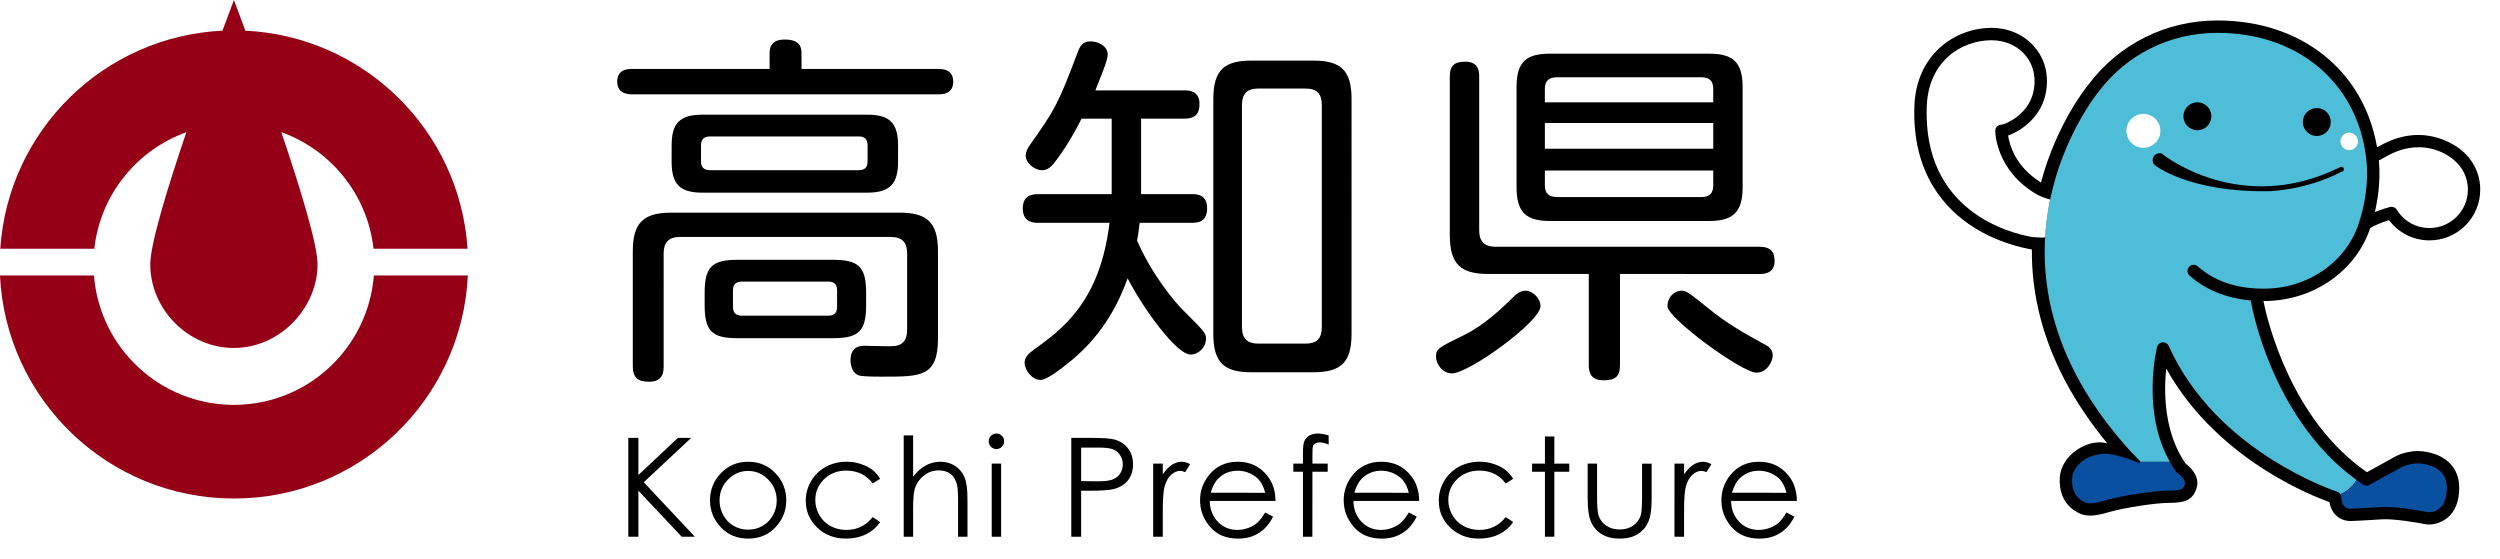 <?xml version="1.0" encoding="utf-8"?>
<!-- Generator: Adobe Illustrator 15.0.0, SVG Export Plug-In . SVG Version: 6.00 Build 0)  -->
<!DOCTYPE svg PUBLIC "-//W3C//DTD SVG 1.1//EN" "http://www.w3.org/Graphics/SVG/1.1/DTD/svg11.dtd">
<svg version="1.1" id="レイヤー_1" xmlns="http://www.w3.org/2000/svg" xmlns:xlink="http://www.w3.org/1999/xlink" x="0px"
	 y="0px" width="237px" height="53px" viewBox="0 0 237 53" enable-background="new 0 0 237 53" xml:space="preserve">
<rect fill="#FFFFFF" width="237" height="53"/>
<path d="M221.064,26.493c1.725-1.24,2.972-2.913,3.631-4.861c0.354-0.257,1.136-0.559,1.781-0.764
	c0.906,1.208,2.312,1.919,3.84,1.919c1.285,0,2.492-0.5,3.402-1.409c0.908-0.908,1.408-2.115,1.408-3.4
	c0-1.44-0.635-2.788-1.748-3.708c-0.148-0.131-3.215-2.795-7.427-0.629c-0.007,0.002-0.011,0.004-0.013,0.006l-0.592,0.324
	c-1.24-7.256-7.152-12.031-15.138-12.031c-4.847,0-9.291,2.201-12.19,6.038c-0.186,0.221-3.047,3.733-4.533,9.324
	c-2.409-1.494-2.98-3.55-3.117-4.45c1.102-0.389,2.986-1.597,3.512-3.763c0.406-1.657,0.092-3.248-0.877-4.481
	c-0.979-1.249-2.51-1.965-4.199-1.965c-3.502,0-7.142,2.542-7.32,7.399c-0.237,6.414,2.923,9.795,5.611,11.5
	c2.305,1.46,4.619,1.957,5.526,2.106c-0.021,2.174,0.249,4.34,0.808,6.479c1.066,4.096,3.199,8.094,6.344,11.904
	c-0.852-0.238-1.89-0.033-2.813,0.57c-1,0.656-1.633,1.649-1.692,2.658c-0.142,2.348,1.356,3.206,2.006,3.467
	c0.8,0.319,1.729,0.098,2.953-0.256c1.051-0.3,4.047-0.796,5.383-0.796c1.445,0,2.293-0.229,2.639-1.44
	c0.287-1.008-0.482-1.873-1.047-2.279c-2.082-2.975-2.072-6.823-1.844-9.023c2.551,4.613,6.389,7.729,9.307,9.588
	c2.831,1.805,5.262,2.756,6.166,3.078c0.074,0.486,0.277,0.914,0.594,1.229c0.365,0.366,0.863,0.565,1.4,0.565
	c0.416,0,2.375-0.119,2.965-0.158c1.158-0.071,3.384,0.309,4.145,0.461c0.435,0.086,1.349,0,2.07-0.596
	c0.748-0.611,1.129-1.576,1.129-2.867c0-0.944-0.307-1.729-0.904-2.328c-1.063-1.063-2.656-1.147-3.117-1.147
	c-0.473,0-1.426,0.171-2.086,0.546c-0.418,0.24-1.973,1.094-2.645,1.463c-7.201-4.984-9.42-14.299-9.811-16.226
	c0.006,0,0.012,0,0.018,0C216.964,28.54,219.204,27.832,221.064,26.493z"/>
<path fill="#0A50A1" d="M202.721,43.87c0,0-1.728-0.737-2.906-0.839c-0.672-0.061-1.553,0.119-2.211,0.551
	c-0.695,0.454-1.131,1.107-1.17,1.747c-0.09,1.532,0.76,2.104,1.271,2.312c0.417,0.166,1.066,0.03,2.199-0.293
	c1.111-0.316,4.234-0.842,5.703-0.842c1.342,0,1.4-0.195,1.512-0.591c0.119-0.418-0.451-0.909-0.658-1.047
	c-0.061-0.038-0.113-0.091-0.156-0.147c-0.219-0.309-0.42-0.621-0.6-0.939h-2.816C202.879,43.85,202.803,43.896,202.721,43.87z"/>
<path fill="#4EBDD7" d="M223.412,45.514c-4.186-3.02-6.671-7.369-8.035-10.558c-1.395-3.251-1.908-5.894-2.009-6.474
	c-2.306-0.209-4.293-1.014-5.798-2.358c-0.239-0.218-0.262-0.587-0.045-0.828c0.216-0.24,0.584-0.262,0.826-0.045
	c1.57,1.403,3.668,2.116,6.234,2.116c2.131,0,4.135-0.632,5.793-1.826c1.666-1.195,2.825-2.844,3.359-4.767
	c0-0.012,0.003-0.022,0.008-0.033c0.008-0.026,0.838-2.501,0.617-5.222c-0.604-7.421-6.295-12.405-14.152-12.405
	c-4.482,0-8.592,2.035-11.268,5.585c-0.008,0.007-0.012,0.014-0.019,0.022c-0.135,0.16-13.196,16.23,3.075,34.091
	c0,0,0.682,0.707,0.839,0.861c0.037,0.038,0.05,0.072,0.05,0.105h2.815c-2.683-4.729-1.277-10.617-1.212-10.883
	c0.06-0.242,0.269-0.422,0.516-0.442c0.251-0.022,0.487,0.114,0.588,0.345c4.52,10.09,15.846,13.773,15.959,13.813
	c0.137,0.041,0.245,0.132,0.317,0.246C222.131,46.75,222.837,46.398,223.412,45.514z"/>
<path fill="#0A50A1" d="M231.396,44.73c-0.594-0.592-1.569-0.803-2.287-0.803c-0.297,0-1.049,0.131-1.506,0.393
	c-0.545,0.312-2.877,1.589-2.977,1.646c-0.189,0.104-0.424,0.095-0.605-0.026c-0.207-0.14-0.41-0.279-0.609-0.424
	c-0.574,0.883-1.28,1.235-1.538,1.344c0.056,0.09,0.091,0.197,0.091,0.311c0,0.355,0.1,0.645,0.284,0.832
	c0.147,0.145,0.347,0.223,0.574,0.223c0.25,0,1.386-0.062,2.894-0.154c1.545-0.098,4.327,0.455,4.441,0.479
	c0.115,0.02,0.666,0.02,1.113-0.359c0.457-0.381,0.686-1.039,0.686-1.955C231.957,45.598,231.773,45.107,231.396,44.73z"/>
<path fill="#FFFFFF" d="M226.491,14.683c3.548-1.824,5.997,0.36,6.102,0.454c0.007,0.009,0.017,0.017,0.024,0.022
	c0.854,0.695,1.34,1.724,1.34,2.82c0,2.006-1.635,3.638-3.641,3.638c-1.271,0-2.433-0.648-3.1-1.735
	c-0.138-0.22-0.4-0.327-0.648-0.258c-0.193,0.052-0.805,0.225-1.432,0.478c0.248-1.049,0.547-2.791,0.396-4.677
	c-0.009-0.069-0.011-0.138-0.022-0.207L226.491,14.683z"/>
<path fill="#FFFFFF" d="M193.887,22.435l-0.004,0.073c-0.365,0.043-1.225-0.038-1.225-0.038c-2.127-0.367-10.37-2.434-10.002-12.384
	c0.158-4.308,3.3-6.271,6.146-6.271c1.327,0,2.524,0.552,3.282,1.518c0.741,0.944,0.976,2.181,0.656,3.48
	c-0.505,2.073-2.615,2.981-3.011,3.007c0,0,0.002,0,0.011,0c-0.326,0-0.591,0.262-0.591,0.586c0,0.158,0.054,3.823,4.049,6.088
	c0,0,0.705,0.321,1.152,0.419C194.354,18.915,193.984,20.598,193.887,22.435z"/>
<circle cx="208.313" cy="11.022" r="1.325"/>
<circle cx="219.633" cy="11.568" r="1.324"/>
<circle fill="#FFFFFF" cx="203.193" cy="12.405" r="1.61"/>
<circle fill="#FFFFFF" cx="222.702" cy="13.404" r="0.829"/>
<path d="M222.203,16.047c0-0.129-0.104-0.235-0.235-0.235c-0.021,0-0.04,0.005-0.061,0.008v-0.002
	c-0.003,0.002-0.011,0.005-0.015,0.007c-0.021,0.007-0.039,0.014-0.057,0.028c-9.471,4.684-16.779-1.194-16.855-1.259
	c-0.08-0.065-0.182-0.09-0.274-0.076l-0.125,0.025c-0.292,0.068-0.511,0.331-0.511,0.644c0,0.168,0.064,0.321,0.166,0.438
	c0,0,3.183,2.629,10.88,2.5c0,0,3.513-0.079,6.854-1.845C222.098,16.281,222.203,16.177,222.203,16.047z"/>
<path d="M88.955,6.535c0.344,0,1.41,0,1.41,1.205c0,1.066-0.826,1.204-1.41,1.204h-29c-0.31,0-1.445,0-1.445-1.204
	c0-1.205,1.067-1.205,1.445-1.205h13.003V5.056c0-0.31,0-1.308,1.41-1.308c1.342,0,1.617,0.585,1.617,1.308v1.479H88.955z
	 M64.462,22.463c-1.066,0-1.548,0.516-1.548,1.548V34.71c0,0.517-0.034,1.479-1.376,1.479c-1.032,0-1.548-0.344-1.548-1.479V23.804
	c0-2.718,1.032-3.646,3.681-3.646H85.24c2.546,0,3.681,0.826,3.681,3.646v8.256c0,3.646-1.583,3.646-5.194,3.646
	c-0.792,0-2.064,0-2.374-0.139c-0.551-0.24-0.723-0.93-0.723-1.41c0-1.377,0.998-1.377,1.342-1.377c0.447,0,2.305,0.07,2.684,0.035
	c0.86-0.035,1.341-0.517,1.341-1.547V24.01c0-1.032-0.481-1.548-1.548-1.548L64.462,22.463L64.462,22.463z M85.136,15.342
	c0,2.029-0.722,2.924-2.924,2.924H66.595c-2.202,0-2.924-0.86-2.924-2.924v-1.548c0-2.064,0.722-2.924,2.924-2.924h15.618
	c2.167,0,2.924,0.825,2.924,2.924L85.136,15.342L85.136,15.342z M82.247,13.794c0-0.55-0.241-0.86-0.825-0.86H67.317
	c-0.654,0-0.86,0.344-0.86,0.86v1.514c0,0.481,0.206,0.826,0.86,0.826h14.104c0.55,0,0.825-0.275,0.825-0.826L82.247,13.794
	L82.247,13.794z M82.109,28.93c0,2.408-0.654,3.131-3.13,3.131h-9.082c-2.408,0-3.096-0.688-3.096-3.131v-1.17
	c0-2.408,0.654-3.13,3.096-3.13h9.082c2.408,0,3.13,0.654,3.13,3.13V28.93z M79.357,27.52c0-0.481-0.207-0.826-0.826-0.826h-8.187
	c-0.585,0-0.86,0.275-0.86,0.826v1.549c0,0.55,0.24,0.859,0.86,0.859h8.187c0.62,0,0.826-0.345,0.826-0.859V27.52z"/>
<path d="M112.269,8.565c0.344,0,1.445,0,1.445,1.272c0,0.998-0.447,1.411-1.445,1.411h-4.093v7.156h4.815
	c0.413,0,1.445,0,1.445,1.341c0,1.308-0.894,1.377-1.445,1.377h-4.954c-0.069,0.757-0.172,1.238-0.241,1.686
	c1.376,3.199,3.612,5.881,4.369,6.604c1.96,1.961,2.167,2.167,2.167,2.684c0,0.825-0.688,1.514-1.479,1.514
	c-1.308,0-4.472-4.334-5.952-7.224c-0.756,2.099-2.167,5.126-5.194,7.671c-0.757,0.618-2.374,1.961-3.062,1.961
	c-0.86,0-1.514-0.998-1.514-1.617c0-0.584,0.447-0.928,0.86-1.238c2.684-1.926,6.296-4.541,7.19-12.039h-6.777
	c-0.378,0-1.445-0.035-1.445-1.342c0-1.136,0.688-1.376,1.445-1.376h6.983v-7.156h-2.855c-0.654,1.307-1.583,2.924-2.648,4.266
	c-0.31,0.378-0.654,0.62-1.101,0.62c-0.723,0-1.548-0.688-1.548-1.376c0-0.378,0.207-0.756,0.482-1.135
	c2.271-3.199,2.614-3.784,4.472-8.737c0.241-0.654,0.55-0.963,1.204-0.963c0.791,0,1.617,0.481,1.617,1.238
	c0,0.516-0.413,1.479-1.169,3.406h8.428V8.565z M128.127,31.646c0,2.754-1.031,3.646-3.646,3.646h-5.813
	c-2.545,0-3.646-0.824-3.646-3.646V9.391c0-2.821,1.101-3.646,3.646-3.646h5.813c2.58,0,3.646,0.86,3.646,3.646V31.646z
	 M125.307,9.941c0-1.033-0.447-1.548-1.549-1.548h-4.472c-1.066,0-1.548,0.516-1.548,1.548v21.086c0,1.066,0.516,1.549,1.548,1.549
	h4.472c1.066,0,1.549-0.482,1.549-1.549V9.941z"/>
<path d="M137.646,35.396c-0.929,0-1.514-0.928-1.514-1.582c0-0.758,0.241-0.859,2.615-2.029c1.994-0.963,3.611-2.547,4.884-3.783
	c0.104-0.104,0.517-0.447,0.998-0.447c0.619,0,1.411,0.688,1.411,1.479C146.042,30.479,139.264,35.396,137.646,35.396z
	 M153.575,25.972v8.633c0,1.17-0.517,1.445-1.583,1.445s-1.376-0.586-1.376-1.445v-8.633h-9.529c-2.612,0-3.646-0.929-3.646-3.681
	V7.258c0-1.204,0.619-1.411,1.479-1.411c1.272,0,1.308,0.964,1.308,1.411v14.585c0,1.032,0.481,1.549,1.547,1.549h25.01
	c1.205,0,1.445,0.619,1.445,1.341c0,1.239-1.066,1.239-1.41,1.239H153.575z M165.202,17.75c0,2.339-0.896,3.199-3.164,3.199h-15.103
	c-2.271,0-3.166-0.826-3.166-3.199V8.255c0-2.408,0.931-3.165,3.166-3.165h15.103c2.2,0,3.164,0.757,3.164,3.165V17.75z
	 M162.415,9.7V8.428c0-0.62-0.24-1.101-1.101-1.101h-13.727c-0.791,0-1.135,0.378-1.135,1.101V9.7H162.415z M162.415,11.661h-15.961
	v2.442h15.961V11.661z M162.415,16.167h-15.961v1.411c0,0.757,0.379,1.101,1.135,1.101h13.728c0.756,0,1.1-0.378,1.1-1.101
	L162.415,16.167L162.415,16.167z M159.354,27.555c0.517,0,0.723,0.17,2.442,1.547c1.995,1.65,3.681,2.545,5.606,3.611
	c0.412,0.207,0.654,0.551,0.654,0.998c0,0.516-0.517,1.617-1.549,1.617c-1.376,0-8.429-5.16-8.429-6.295
	C158.081,27.932,159.01,27.555,159.354,27.555z"/>
<path d="M59.564,41.512h0.956v3.516l3.746-3.516h1.258l-4.5,4.203l4.85,5.166h-1.247l-4.107-4.363v4.363h-0.956V41.512z"/>
<path d="M68.266,44.938c0.702-0.776,1.589-1.164,2.661-1.164c1.068,0,1.953,0.386,2.654,1.158c0.638,0.705,0.957,1.539,0.957,2.504
	c0,0.967-0.337,1.813-1.011,2.537c-0.674,0.725-1.541,1.086-2.6,1.086c-1.063,0-1.933-0.361-2.606-1.086
	c-0.675-0.724-1.012-1.57-1.012-2.537C67.309,46.475,67.628,45.643,68.266,44.938L68.266,44.938z M70.924,44.645
	c-0.742,0-1.379,0.274-1.912,0.822c-0.533,0.547-0.799,1.211-0.799,1.987c0,0.501,0.122,0.968,0.364,1.401
	c0.244,0.434,0.571,0.768,0.985,1.002c0.413,0.236,0.867,0.354,1.362,0.354c0.494,0,0.948-0.116,1.361-0.354
	c0.414-0.234,0.741-0.568,0.984-1.002c0.243-0.435,0.364-0.9,0.364-1.401c0-0.776-0.268-1.44-0.802-1.987
	C72.297,44.919,71.662,44.645,70.924,44.645z"/>
<path d="M83.437,45.391L82.73,45.83c-0.611-0.813-1.444-1.217-2.5-1.217c-0.844,0-1.545,0.271-2.103,0.814
	c-0.558,0.543-0.836,1.201-0.836,1.979c0,0.504,0.128,0.98,0.385,1.426c0.257,0.445,0.609,0.791,1.057,1.037
	c0.447,0.244,0.949,0.367,1.504,0.367c1.018,0,1.85-0.404,2.494-1.215l0.707,0.465c-0.331,0.498-0.776,0.886-1.334,1.16
	c-0.559,0.274-1.195,0.412-1.908,0.412c-1.095,0-2.004-0.349-2.726-1.045c-0.722-0.695-1.083-1.543-1.083-2.541
	c0-0.672,0.169-1.295,0.507-1.869c0.338-0.576,0.801-1.024,1.392-1.349c0.591-0.321,1.25-0.483,1.981-0.483
	c0.458,0,0.901,0.069,1.328,0.211c0.427,0.141,0.789,0.322,1.086,0.547C82.977,44.756,83.229,45.042,83.437,45.391z"/>
<path d="M85.672,41.275h0.892v3.918c0.362-0.477,0.758-0.832,1.191-1.067c0.433-0.233,0.903-0.353,1.408-0.353
	c0.518,0,0.978,0.131,1.379,0.395s0.697,0.616,0.888,1.063c0.191,0.442,0.287,1.139,0.287,2.086v3.565h-0.892v-3.306
	c0-0.799-0.032-1.331-0.096-1.6c-0.11-0.459-0.311-0.805-0.602-1.035s-0.672-0.348-1.144-0.348c-0.539,0-1.022,0.18-1.449,0.535
	c-0.427,0.357-0.708,0.799-0.844,1.325c-0.084,0.34-0.127,0.968-0.127,1.886v2.541h-0.892L85.672,41.275L85.672,41.275z"/>
<path d="M94.458,41.098c0.203,0,0.376,0.072,0.52,0.217c0.144,0.144,0.216,0.317,0.216,0.521c0,0.199-0.072,0.371-0.216,0.516
	c-0.144,0.146-0.317,0.217-0.52,0.217c-0.198,0-0.37-0.071-0.514-0.217c-0.144-0.145-0.215-0.315-0.215-0.516
	c0-0.204,0.072-0.379,0.215-0.521C94.089,41.17,94.26,41.098,94.458,41.098z M94.016,43.952h0.892v6.93h-0.892V43.952z"/>
<path d="M101.557,41.512h1.866c1.07,0,1.792,0.047,2.166,0.139c0.535,0.134,0.972,0.404,1.312,0.813
	c0.339,0.41,0.51,0.925,0.51,1.545c0,0.625-0.166,1.14-0.497,1.546c-0.332,0.404-0.788,0.678-1.37,0.817
	c-0.425,0.103-1.219,0.151-2.382,0.151h-0.669v4.357h-0.936V41.512z M102.493,42.428v3.18l1.586,0.02
	c0.641,0,1.11-0.059,1.408-0.175c0.297-0.117,0.531-0.306,0.701-0.565c0.17-0.261,0.255-0.552,0.255-0.875
	c0-0.313-0.085-0.601-0.255-0.859c-0.17-0.262-0.394-0.447-0.672-0.557c-0.278-0.111-0.734-0.166-1.366-0.166h-1.657V42.428z"/>
<path d="M109.321,43.952h0.911v1.012c0.271-0.397,0.558-0.696,0.86-0.896c0.301-0.196,0.616-0.295,0.943-0.295
	c0.246,0,0.509,0.078,0.79,0.234l-0.465,0.752c-0.187-0.08-0.344-0.121-0.471-0.121c-0.298,0-0.584,0.123-0.86,0.365
	c-0.276,0.245-0.487,0.624-0.631,1.139c-0.11,0.396-0.166,1.192-0.166,2.396v2.344h-0.911V43.952z"/>
<path d="M119.939,48.583l0.75,0.396c-0.246,0.483-0.529,0.875-0.854,1.172s-0.688,0.522-1.09,0.678
	c-0.404,0.154-0.862,0.232-1.371,0.232c-1.131,0-2.015-0.371-2.652-1.111c-0.638-0.74-0.957-1.578-0.957-2.514
	c0-0.879,0.27-1.662,0.81-2.351c0.685-0.875,1.601-1.312,2.748-1.312c1.181,0,2.125,0.447,2.83,1.344
	c0.503,0.633,0.757,1.423,0.767,2.369h-6.237c0.017,0.806,0.275,1.466,0.771,1.979c0.498,0.515,1.112,0.771,1.844,0.771
	c0.353,0,0.696-0.062,1.03-0.184c0.334-0.121,0.617-0.285,0.853-0.488C119.414,49.361,119.667,49.035,119.939,48.583z
	 M119.939,46.715c-0.121-0.475-0.293-0.855-0.521-1.141c-0.227-0.283-0.527-0.514-0.902-0.688c-0.373-0.175-0.767-0.262-1.179-0.262
	c-0.681,0-1.265,0.219-1.754,0.654c-0.357,0.32-0.627,0.798-0.81,1.435L119.939,46.715L119.939,46.715z"/>
<path d="M124.919,41.098c0.289,0,0.636,0.059,1.038,0.178v0.873c-0.327-0.141-0.607-0.211-0.841-0.211
	c-0.175,0-0.318,0.035-0.433,0.105c-0.115,0.07-0.188,0.15-0.218,0.242c-0.028,0.091-0.045,0.334-0.045,0.729v0.938h1.446v0.771
	h-1.447l-0.005,6.159h-0.894v-6.159h-0.91v-0.771h0.91v-1.084c0-0.496,0.047-0.851,0.139-1.063c0.091-0.211,0.246-0.384,0.465-0.513
	S124.609,41.098,124.919,41.098L124.919,41.098z"/>
<path d="M133.557,48.583l0.75,0.396c-0.246,0.483-0.529,0.875-0.854,1.172s-0.688,0.522-1.09,0.678
	c-0.404,0.154-0.861,0.232-1.371,0.232c-1.131,0-2.016-0.371-2.652-1.111s-0.957-1.578-0.957-2.514c0-0.879,0.271-1.662,0.811-2.351
	c0.685-0.875,1.601-1.312,2.748-1.312c1.183,0,2.125,0.447,2.83,1.344c0.502,0.633,0.756,1.423,0.767,2.369h-6.235
	c0.016,0.806,0.273,1.466,0.771,1.979c0.497,0.515,1.112,0.771,1.844,0.771c0.353,0,0.694-0.062,1.028-0.184
	c0.334-0.121,0.617-0.285,0.853-0.488C133.031,49.361,133.284,49.035,133.557,48.583z M133.557,46.715
	c-0.119-0.475-0.293-0.855-0.521-1.141c-0.228-0.283-0.528-0.514-0.903-0.688c-0.373-0.175-0.767-0.262-1.179-0.262
	c-0.681,0-1.267,0.219-1.754,0.654c-0.357,0.32-0.628,0.798-0.812,1.435L133.557,46.715L133.557,46.715z"/>
<path d="M143.447,45.391l-0.706,0.439c-0.61-0.813-1.444-1.217-2.5-1.217c-0.845,0-1.546,0.271-2.104,0.814
	c-0.557,0.543-0.836,1.201-0.836,1.979c0,0.504,0.129,0.98,0.385,1.426c0.258,0.445,0.608,0.791,1.058,1.037
	c0.446,0.244,0.948,0.367,1.504,0.367c1.019,0,1.851-0.404,2.494-1.215l0.706,0.465c-0.33,0.498-0.774,0.886-1.334,1.16
	c-0.559,0.274-1.194,0.412-1.907,0.412c-1.097,0-2.004-0.349-2.728-1.045c-0.721-0.695-1.082-1.543-1.082-2.541
	c0-0.672,0.168-1.295,0.506-1.869c0.339-0.576,0.803-1.024,1.393-1.349c0.592-0.321,1.251-0.483,1.98-0.483
	c0.459,0,0.901,0.069,1.328,0.211c0.428,0.141,0.789,0.322,1.086,0.547C142.986,44.756,143.24,45.042,143.447,45.391z"/>
<path d="M146.46,41.377h0.892v2.574h1.414v0.77h-1.414v6.16h-0.892v-6.16h-1.217v-0.77h1.217V41.377z"/>
<path d="M150.51,43.952h0.893v3.235c0,0.789,0.043,1.332,0.127,1.629c0.129,0.427,0.373,0.762,0.73,1.008
	c0.359,0.246,0.789,0.369,1.286,0.369s0.919-0.119,1.267-0.36c0.347-0.239,0.586-0.556,0.717-0.944
	c0.091-0.269,0.136-0.834,0.136-1.701v-3.234h0.91v3.4c0,0.955-0.111,1.676-0.334,2.16c-0.224,0.483-0.56,0.862-1.007,1.137
	c-0.448,0.273-1.01,0.41-1.686,0.41c-0.675,0-1.238-0.138-1.691-0.41c-0.451-0.273-0.789-0.656-1.012-1.146
	c-0.224-0.49-0.336-1.229-0.336-2.214V43.952L150.51,43.952z"/>
<path d="M158.741,43.952h0.909v1.012c0.271-0.397,0.56-0.696,0.861-0.896c0.301-0.196,0.614-0.295,0.941-0.295
	c0.246,0,0.51,0.078,0.79,0.234l-0.466,0.752c-0.187-0.08-0.344-0.121-0.471-0.121c-0.298,0-0.584,0.123-0.859,0.365
	c-0.276,0.245-0.486,0.624-0.631,1.139c-0.111,0.396-0.166,1.192-0.166,2.396v2.344h-0.91L158.741,43.952L158.741,43.952z"/>
<path d="M169.357,48.583l0.752,0.396c-0.246,0.483-0.53,0.875-0.854,1.172c-0.321,0.297-0.687,0.522-1.089,0.678
	c-0.404,0.154-0.861,0.232-1.372,0.232c-1.13,0-2.015-0.371-2.651-1.111c-0.638-0.74-0.955-1.578-0.955-2.514
	c0-0.879,0.27-1.662,0.81-2.351c0.685-0.874,1.601-1.312,2.747-1.312c1.182,0,2.125,0.447,2.832,1.344
	c0.501,0.633,0.756,1.423,0.765,2.369h-6.235c0.017,0.806,0.273,1.466,0.771,1.979c0.497,0.515,1.112,0.771,1.843,0.771
	c0.354,0,0.696-0.062,1.03-0.184c0.334-0.121,0.618-0.285,0.853-0.488C168.833,49.361,169.086,49.035,169.357,48.583z
	 M169.357,46.715c-0.119-0.475-0.291-0.855-0.52-1.141c-0.229-0.283-0.527-0.514-0.902-0.688c-0.373-0.175-0.768-0.262-1.18-0.262
	c-0.681,0-1.266,0.219-1.754,0.654c-0.357,0.32-0.628,0.798-0.811,1.435L169.357,46.715L169.357,46.715z"/>
<g>
	<g>
		<path fill="#950017" d="M17.668,12.531c-1.786,5.262-3.422,10.606-3.422,12.527c0,4.228,3.551,7.928,7.931,7.928
			c4.377,0,7.927-3.807,7.927-7.928c0-1.878-1.646-7.246-3.437-12.533c4.697,1.685,8.175,5.925,8.743,11.053h8.914
			c-0.739-11.212-9.801-20.126-21.065-20.67C22.605,1.131,22.177,0,22.177,0s-0.43,1.131-1.086,2.907
			C9.826,3.454,0.766,12.367,0.028,23.577h8.914C9.508,18.456,12.979,14.22,17.668,12.531z M35.443,26.115
			c-0.541,6.862-6.267,12.265-13.267,12.265c-7.002,0-12.729-5.403-13.269-12.265H0C0.552,37.887,10.267,47.26,22.177,47.26
			c11.908,0,21.623-9.373,22.174-21.145H35.443z"/>
	</g>
</g>
</svg>

